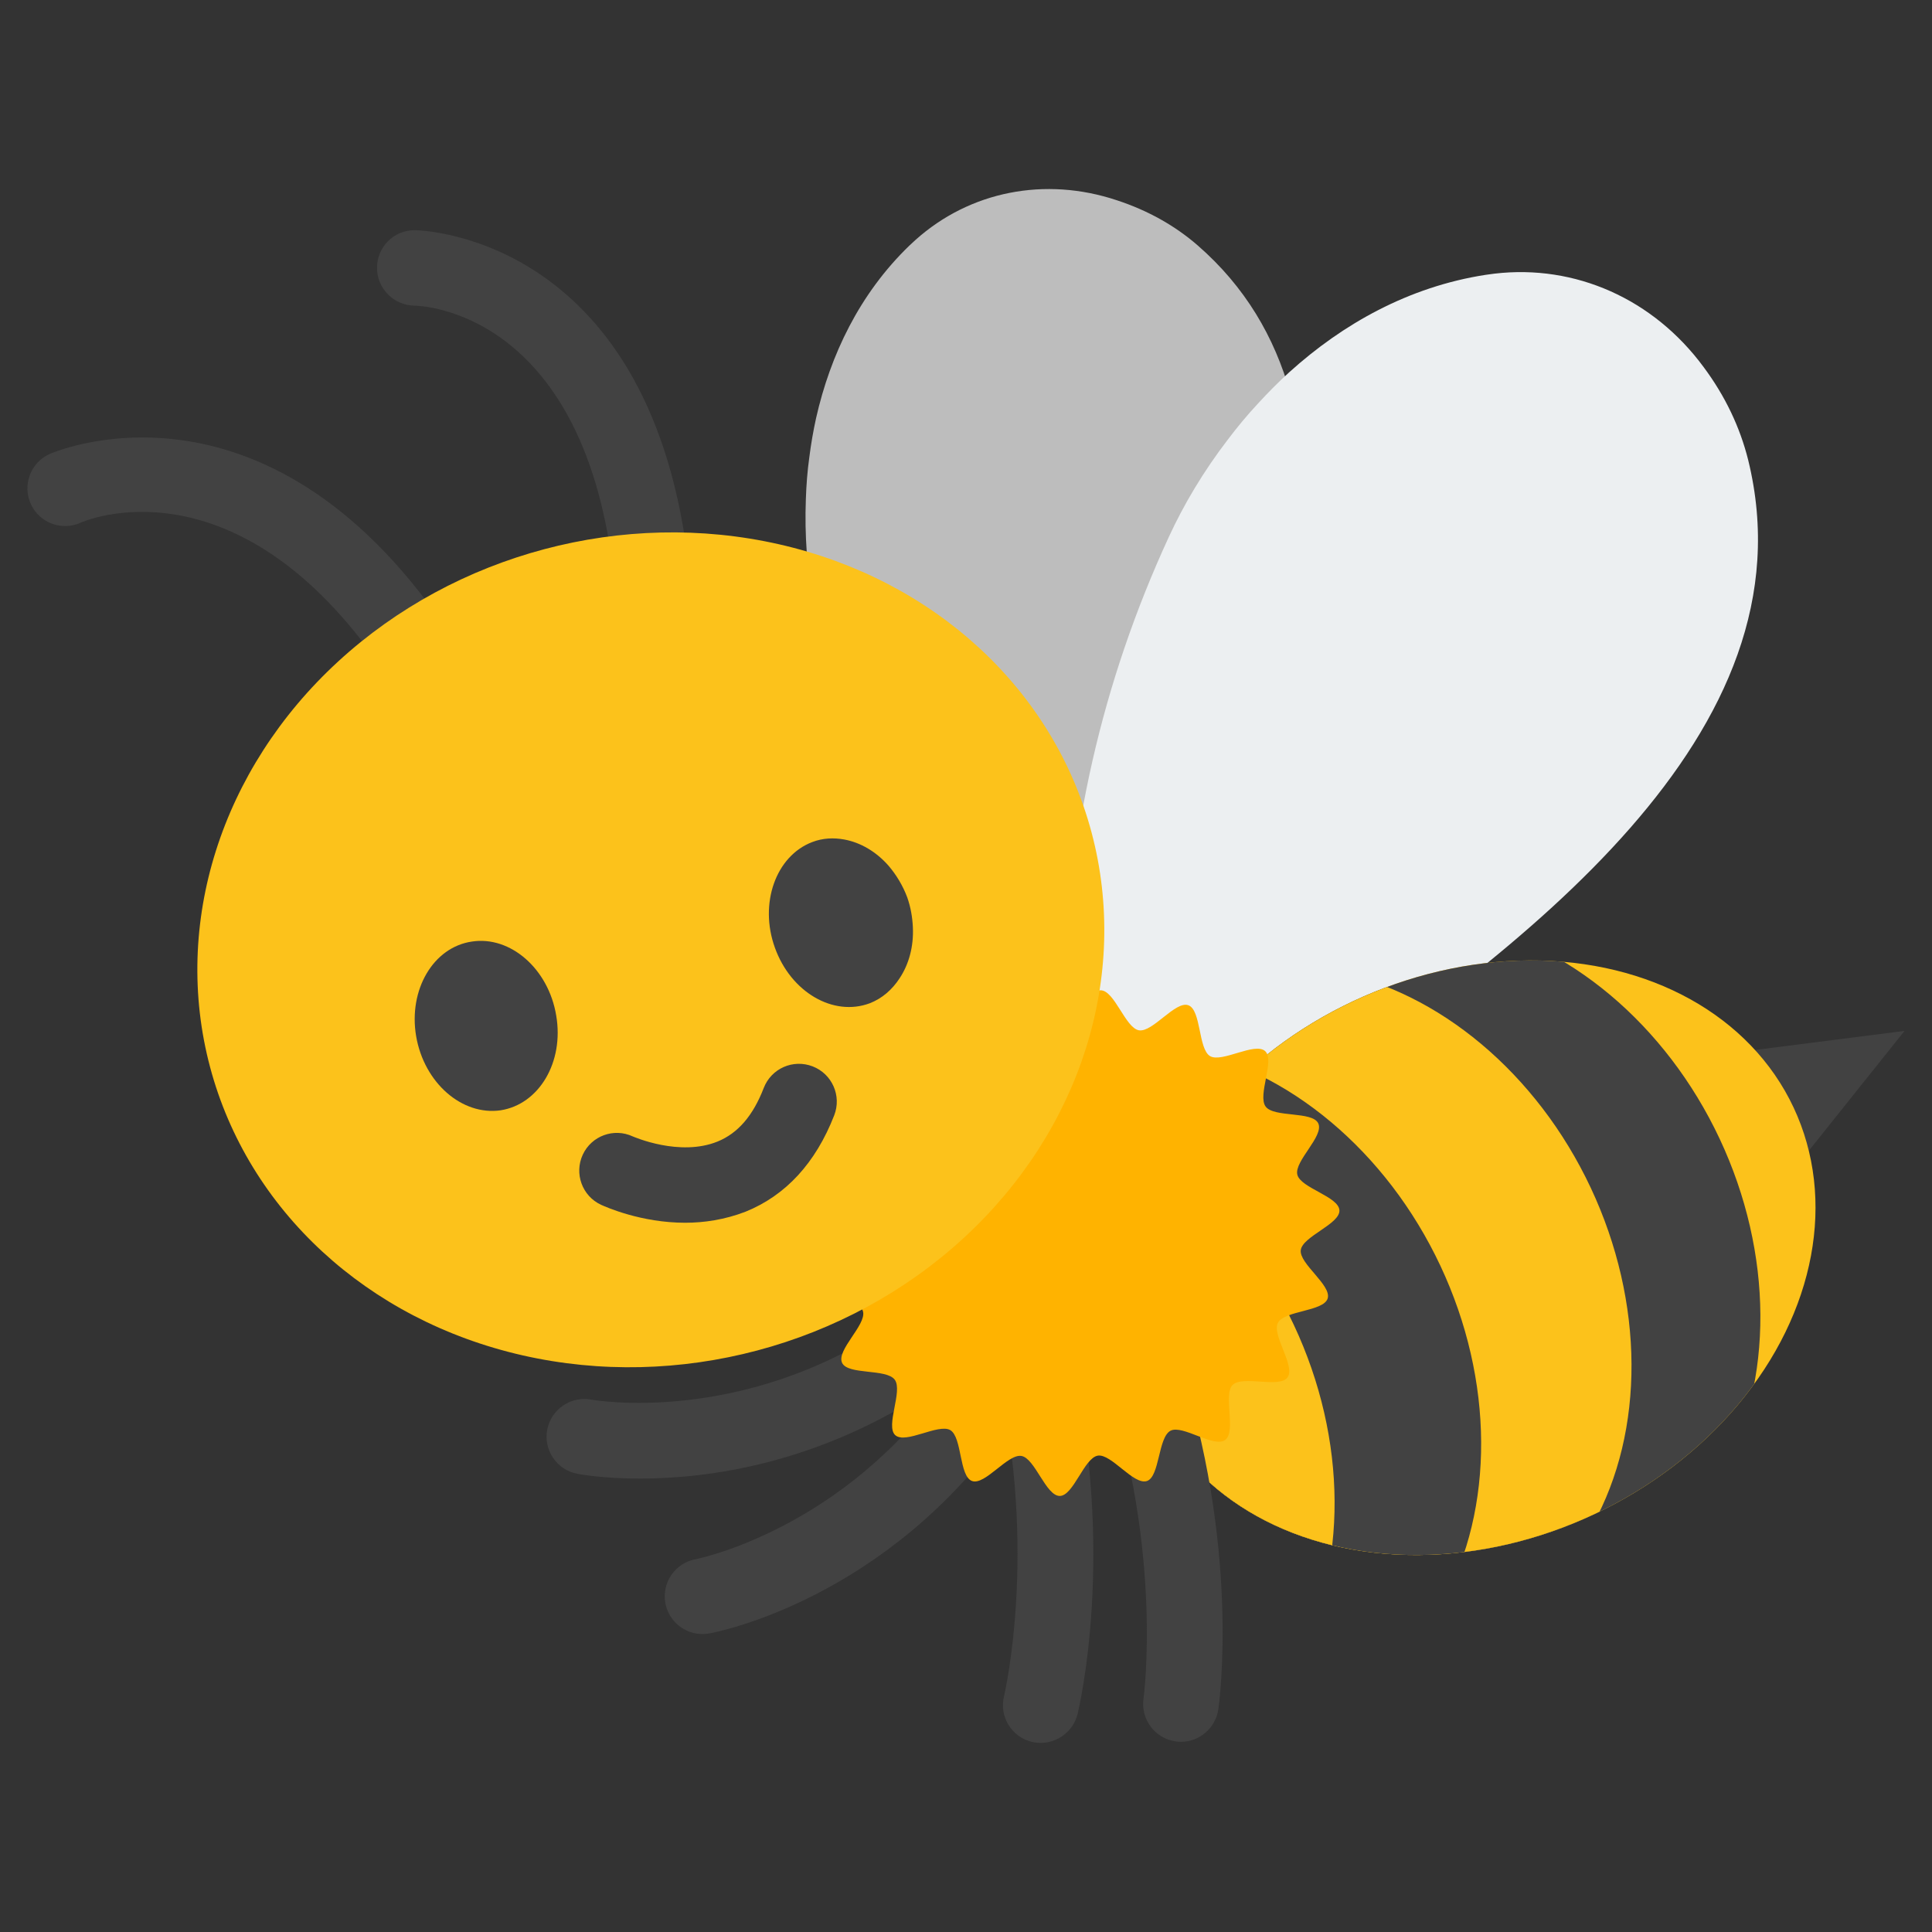<?xml version="1.0" encoding="utf-8"?>
<!-- Generator: Adobe Illustrator 19.2.1, SVG Export Plug-In . SVG Version: 6.00 Build 0)  -->
<svg version="1.1" xmlns="http://www.w3.org/2000/svg" xmlns:xlink="http://www.w3.org/1999/xlink" x="0px" y="0px"
	 viewBox="0 0 128 128" style="enable-background:new 0 0 128 128;" xml:space="preserve">
<rect x="0" y="0" width="128" height="128" fill="#333333" stroke="none"/>
<g id="Layer_2">
</g>
<g id="图层_1">
	<path style="fill:#EEEEEE;" d="M15.71,280.41V170.86h76.08c1.53,0,2.77,1.24,2.77,2.77v104.01c0,1.53-1.24,2.77-2.77,2.77H15.71z"
		/>
	<g>
		<rect x="25.53" y="203.19" style="fill:#757575;" width="20.88" height="3.13"/>
		<g>
			<rect x="25.53" y="181" style="fill:#757575;" width="8.96" height="8.23"/>
			<rect x="36.89" y="181" style="fill:#757575;" width="8.96" height="8.23"/>
			<rect x="48.25" y="181" style="fill:#757575;" width="8.96" height="8.23"/>
			<rect x="59.61" y="181" style="fill:#757575;" width="8.96" height="8.23"/>
		</g>
		<rect x="25.53" y="194.66" style="fill:#757575;" width="59.12" height="0.79"/>
		<rect x="47.97" y="203.19" style="fill:#757575;" width="6.18" height="3.13"/>
		<rect x="52.92" y="203.19" style="fill:#757575;" width="10.09" height="3.13"/>
		<rect x="71.06" y="203.19" style="fill:#757575;" width="3.42" height="3.13"/>
		<rect x="65.11" y="203.19" style="fill:#757575;" width="6.93" height="3.13"/>
		<rect x="76.01" y="203.19" style="fill:#757575;" width="5.67" height="3.13"/>
		<rect x="25.53" y="211.99" style="fill:#757575;" width="9.57" height="3.13"/>
		<rect x="36.61" y="211.99" style="fill:#757575;" width="7.37" height="3.13"/>
		<rect x="43.1" y="211.99" style="fill:#757575;" width="11.05" height="3.13"/>
		<rect x="52.92" y="211.99" style="fill:#757575;" width="10.09" height="3.13"/>
		<rect x="71.06" y="211.99" style="fill:#757575;" width="3.42" height="3.13"/>
		<rect x="65.11" y="211.99" style="fill:#757575;" width="10.89" height="3.13"/>
		<rect x="76.01" y="211.99" style="fill:#757575;" width="8.64" height="3.13"/>
		<rect x="25.53" y="220.79" style="fill:#757575;" width="12.89" height="3.13"/>
		<rect x="36.61" y="220.79" style="fill:#757575;" width="7.37" height="3.13"/>
		<rect x="46.41" y="220.79" style="fill:#757575;" width="7.74" height="3.13"/>
		<rect x="52.92" y="220.79" style="fill:#757575;" width="7.1" height="3.13"/>
		<rect x="62.07" y="220.79" style="fill:#757575;" width="22.58" height="29.53"/>
		<rect x="25.53" y="229.59" style="fill:#757575;" width="23.11" height="3.13"/>
		<rect x="40.3" y="229.59" style="fill:#757575;" width="3.68" height="3.13"/>
		<rect x="47.97" y="229.59" style="fill:#757575;" width="6.18" height="3.13"/>
		<rect x="52.92" y="229.59" style="fill:#757575;" width="7.04" height="3.13"/>
		<rect x="25.53" y="238.39" style="fill:#757575;" width="12.89" height="3.13"/>
		<rect x="36.61" y="238.39" style="fill:#757575;" width="4.82" height="3.13"/>
		<rect x="43.98" y="238.39" style="fill:#757575;" width="10.17" height="3.13"/>
		<rect x="52.92" y="238.39" style="fill:#757575;" width="5.04" height="3.13"/>
		<rect x="25.53" y="247.18" style="fill:#757575;" width="16.61" height="3.13"/>
		<rect x="40.3" y="247.18" style="fill:#757575;" width="6.38" height="3.13"/>
		<rect x="49.25" y="247.18" style="fill:#757575;" width="4.9" height="3.13"/>
		<rect x="52.92" y="247.18" style="fill:#757575;" width="7.04" height="3.13"/>
		<rect x="25.53" y="255.98" style="fill:#757575;" width="12.89" height="3.13"/>
		<rect x="40.3" y="255.98" style="fill:#757575;" width="11.39" height="3.13"/>
		<rect x="47.97" y="255.98" style="fill:#757575;" width="6.18" height="3.13"/>
		<rect x="52.92" y="255.98" style="fill:#757575;" width="10.09" height="3.13"/>
		<rect x="71.06" y="255.98" style="fill:#757575;" width="3.42" height="3.13"/>
		<rect x="65.11" y="255.98" style="fill:#757575;" width="4.1" height="3.13"/>
		<rect x="67.82" y="255.98" style="fill:#757575;" width="16.82" height="3.13"/>
		<rect x="25.53" y="264.78" style="fill:#757575;" width="18.44" height="3.13"/>
		<rect x="54.85" y="264.78" style="fill:#757575;" width="9.74" height="3.13"/>
		<rect x="45.85" y="264.78" style="fill:#757575;" width="6.11" height="3.13"/>
	</g>
	<g>
		<g>
			<polygon style="fill:#424242;" points="115.36,69.68 126.18,68.3 119.47,76.7 			"/>
		</g>
		<g>
			<path style="fill:#424242;" d="M27.47,45.51c-0.8,0-1.58-0.38-2.07-1.09c-9.77-14.35-19.93-9.85-20.03-9.8
				c-1.25,0.58-2.74,0.04-3.32-1.21c-0.58-1.25-0.04-2.74,1.21-3.32c0.14-0.06,14.14-6.3,26.27,11.52c0.78,1.14,0.48,2.7-0.66,3.47
				C28.45,45.37,27.96,45.51,27.47,45.51z"/>
		</g>
		<g>
			<path style="fill:#424242;" d="M43.07,39.71c-1.24,0-2.32-0.92-2.48-2.19c-2.15-16.94-12.68-17.26-13.13-17.27
				c-1.37-0.02-2.49-1.14-2.48-2.51c0-1.37,1.1-2.48,2.47-2.49c0,0,0,0,0,0c0.25,0,15.37,0.21,18.1,21.63
				c0.17,1.37-0.79,2.62-2.17,2.8C43.28,39.71,43.18,39.71,43.07,39.71z"/>
		</g>
		<g>
			<path style="fill:#BDBDBD;" d="M60.65,15.9c3.6-3.23,8.59-4.22,13.35-2.63c2.04,0.67,3.83,1.67,5.34,2.98
				C91.98,27.24,85.16,47.7,79,64.13c-0.04,0.1-2.81,8.47-5.79,9.12c-2.43,0.53-5.25-3.09-5.25-3.09c-0.13-0.12-3.13-3.98-3.46-4.5
				c-5.35-7.82-8.92-16.51-10.64-25.84c-0.38-2.07-0.56-4.36-0.47-6.75c0.03-0.92,0.1-1.85,0.23-2.78c0.11-0.87,0.26-1.74,0.45-2.6
				c0.94-4.15,2.86-8.22,6.19-11.43L60.65,15.9z"/>
		</g>
		<g>
			<path style="fill:#ECEFF1;" d="M99.01,18.13c5.36-0.63,10.54,1.68,13.86,6.19c1.43,1.92,2.41,3.99,2.95,6.15
				c4.46,18.13-14.91,32.4-31.09,43.41c-0.1,0.07-8,5.92-11.14,4.59c-2.55-1.08-2.8-6.2-2.8-6.2c-0.04-0.19-0.29-5.64-0.26-6.32
				c0.15-10.56,2.48-20.78,6.91-30.38c0.98-2.13,2.29-4.34,3.91-6.45c0.62-0.82,1.28-1.62,2-2.39c0.66-0.72,1.35-1.42,2.08-2.08
				c3.52-3.18,7.89-5.65,12.99-6.44L99.01,18.13z"/>
		</g>
		<g>
			<defs>
				
					<ellipse id="SVGID_1_" transform="matrix(0.905 -0.425 0.425 0.905 -26.159 49.428)" cx="97.66" cy="83.32" rx="23.42" ry="18.78"/>
			</defs>
			<use xlink:href="#SVGID_1_"  style="overflow:visible;fill:#FCC21B;"/>
			<clipPath id="SVGID_2_">
				<use xlink:href="#SVGID_1_"  style="overflow:visible;"/>
			</clipPath>
			<g style="clip-path:url(#SVGID_2_);">
				
					<ellipse transform="matrix(0.905 -0.425 0.425 0.905 -26.268 49.14)" style="fill:#424242;" cx="96.96" cy="83.42" rx="18.78" ry="23.42"/>
			</g>
			<g style="clip-path:url(#SVGID_2_);">
				
					<ellipse transform="matrix(0.905 -0.425 0.425 0.905 -28.459 45.82)" style="fill:#FCC21B;" cx="88.42" cy="86.67" rx="18.78" ry="23.42"/>
			</g>
			<g style="clip-path:url(#SVGID_2_);">
				
					<ellipse transform="matrix(0.905 -0.425 0.425 0.905 -31.604 42.073)" style="fill:#424242;" cx="78.46" cy="91.84" rx="18.78" ry="23.42"/>
			</g>
			<g style="clip-path:url(#SVGID_2_);">
				
					<ellipse transform="matrix(0.905 -0.425 0.425 0.905 -34.192 38.317)" style="fill:#FCC21B;" cx="68.75" cy="95.76" rx="18.78" ry="23.42"/>
			</g>
		</g>
		<g>
			<path style="fill:#424242;" d="M42.4,97.96c-2.46,0-4-0.29-4.17-0.32c-1.35-0.27-2.24-1.58-1.97-2.94
				c0.27-1.35,1.58-2.23,2.93-1.97c0.16,0.03,9.9,1.74,19.9-4.99c1.14-0.77,2.7-0.47,3.47,0.68c0.77,1.15,0.47,2.7-0.68,3.47
				C54.26,97.02,46.85,97.96,42.4,97.96z"/>
		</g>
		<g>
			<path style="fill:#424242;" d="M46.54,108.26c-1.19,0-2.24-0.85-2.46-2.06c-0.24-1.36,0.66-2.65,2.01-2.9
				c0.16-0.03,9.85-1.98,16.72-11.87c0.79-1.14,2.35-1.42,3.48-0.63c1.13,0.79,1.42,2.34,0.63,3.48
				c-8.12,11.7-19.46,13.86-19.94,13.94C46.84,108.25,46.69,108.26,46.54,108.26z"/>
		</g>
		<g>
			<path style="fill:#424242;" d="M68.95,115.47c-0.2,0-0.4-0.02-0.6-0.07c-1.34-0.33-2.16-1.68-1.83-3.02
				c0.03-0.14,2.25-9.61-0.42-21.26c-0.31-1.35,0.53-2.69,1.88-3c1.35-0.31,2.69,0.53,3,1.88c2.96,12.89,0.51,23.14,0.41,23.57
				C71.1,114.71,70.07,115.47,68.95,115.47z"/>
		</g>
		<g>
			<path style="fill:#424242;" d="M78.24,115.4c-0.12,0-0.24-0.01-0.36-0.03c-1.37-0.2-2.31-1.46-2.12-2.83
				c0.02-0.12,1.3-9.77-2.51-21.12c-0.44-1.31,0.27-2.73,1.58-3.17c1.32-0.44,2.73,0.27,3.17,1.58c4.21,12.54,2.78,22.98,2.72,23.41
				C80.53,114.5,79.46,115.4,78.24,115.4z"/>
		</g>
		<g>
			<g>
				<path style="fill:#FFB300;" d="M83.85,73.31c-0.55-0.75,0.63-3.06-0.03-3.67c-0.68-0.62-2.87,0.79-3.65,0.33
					c-0.79-0.47-0.58-3.06-1.44-3.37c-0.86-0.31-2.36,1.81-3.27,1.66c-0.9-0.15-1.62-2.65-2.54-2.65c-0.91,0-1.61,2.51-2.52,2.67
					c-0.89,0.15-2.38-1.98-3.26-1.68c-0.85,0.29-0.73,2.89-1.56,3.33c-0.8,0.42-2.87-1.16-3.62-0.61c-0.75,0.55,0.14,3-0.49,3.64
					c-0.66,0.66-3.11-0.23-3.64,0.5c-0.55,0.75,1.05,2.81,0.64,3.61c-0.42,0.83-3.02,0.75-3.3,1.62c-0.28,0.88,1.9,2.31,1.78,3.21
					c-0.12,0.91-2.6,1.72-2.56,2.63c0.04,0.92,2.58,1.48,2.79,2.37c0.21,0.89-1.78,2.55-1.39,3.39c0.38,0.82,2.94,0.37,3.49,1.12
					c0.55,0.75-0.63,3.06,0.03,3.67c0.68,0.62,2.87-0.79,3.65-0.33c0.79,0.47,0.58,3.06,1.44,3.37c0.86,0.31,2.36-1.81,3.27-1.66
					c0.9,0.15,1.62,2.65,2.54,2.65c0.91,0,1.61-2.51,2.52-2.67c0.89-0.15,2.38,1.98,3.26,1.68c0.85-0.29,0.73-2.89,1.56-3.33
					c0.8-0.42,2.87,1.16,3.62,0.61c0.75-0.55-0.14-3,0.49-3.64c0.66-0.66,3.11,0.23,3.64-0.5c0.55-0.75-1.05-2.81-0.64-3.61
					c0.42-0.83,3.02-0.75,3.3-1.62c0.28-0.88-1.9-2.31-1.78-3.21c0.12-0.91,2.6-1.72,2.56-2.63c-0.04-0.92-2.58-1.48-2.79-2.37
					c-0.21-0.89,1.78-2.55,1.39-3.39C86.96,73.6,84.4,74.06,83.85,73.31z"/>
			</g>
		</g>
		<g>
			<g>
				
					<ellipse transform="matrix(0.967 -0.257 0.257 0.967 -14.707 13.166)" style="fill:#FCC21B;" cx="43.08" cy="62.91" rx="30.2" ry="27.45"/>
			</g>
			<g>
				<g>
					<path style="fill:#424242;" d="M45.39,81.01c-2.89,0-5.22-1.03-5.57-1.19c-1.25-0.58-1.79-2.07-1.21-3.32
						c0.58-1.25,2.06-1.79,3.31-1.21c0.08,0.03,3.11,1.36,5.62,0.34c1.35-0.55,2.35-1.71,3.06-3.55c0.5-1.29,1.94-1.93,3.24-1.43
						c1.29,0.5,1.93,1.95,1.43,3.24c-1.23,3.16-3.21,5.31-5.88,6.39C48.01,80.81,46.65,81.01,45.39,81.01z"/>
				</g>
				<g>
					<path style="fill:#424242;" d="M53.81,55.79c0.7-0.27,1.42-0.3,2.13-0.17c1.08,0.2,2.12,0.81,2.94,1.75
						c0.5,0.59,0.93,1.29,1.23,2.09c0.23,0.66,0.34,1.32,0.37,1.97c0.06,1.27-0.26,2.46-0.89,3.4c-0.48,0.73-1.14,1.32-1.97,1.64
						c-2.41,0.9-5.22-0.73-6.28-3.68C50.28,59.86,51.4,56.71,53.81,55.79z"/>
				</g>
				<g>
					<path style="fill:#424242;" d="M33.17,73.56c-2.55,0.37-5.07-1.81-5.6-4.91c-0.52-3.07,1.13-5.9,3.7-6.27
						c2.55-0.39,5.07,1.81,5.58,4.9C37.38,70.36,35.72,73.16,33.17,73.56z"/>
				</g>
			</g>
		</g>
	</g>
	<g>
		<polygon style="fill:#424242;" points="115.1,-86.31 125.91,-87.69 119.21,-79.29 		"/>
		<path style="fill:none;stroke:#424242;stroke-width:5;stroke-linecap:round;stroke-miterlimit:10;" d="M4.06-123.64
			c0,0,12.07-5.61,23.15,10.66"/>
		<path style="fill:none;stroke:#424242;stroke-width:5;stroke-linecap:round;stroke-miterlimit:10;" d="M27.21-138.23
			c0,0,13.12-0.09,15.6,19.45"/>
		<path style="fill:#E0E0E0;" d="M60.39-140.09c3.6-3.23,8.59-4.22,13.35-2.63c2.04,0.67,3.83,1.67,5.34,2.98
			c12.64,10.98,5.82,31.45-0.34,47.88c-0.04,0.1-2.81,8.47-5.79,9.12c-2.43,0.53-5.25-3.09-5.25-3.09c-0.13-0.12-3.13-3.98-3.46-4.5
			c-5.35-7.82-8.92-16.51-10.64-25.84c-0.38-2.07-0.56-4.36-0.47-6.75c0.03-0.92,0.1-1.85,0.23-2.78c0.11-0.87,0.26-1.74,0.45-2.6
			c0.94-4.15,2.86-8.22,6.19-11.43L60.39-140.09z"/>
		<path style="fill:#ECEFF1;" d="M98.74-137.86c5.36-0.63,10.54,1.68,13.86,6.19c1.43,1.92,2.41,3.99,2.95,6.15
			c4.46,18.13-14.91,32.4-31.09,43.41c-0.1,0.07-8,5.92-11.14,4.59c-2.55-1.08-2.8-6.2-2.8-6.2c-0.04-0.19-0.29-5.64-0.26-6.32
			c0.15-10.56,2.48-20.78,6.91-30.38c0.98-2.13,2.29-4.34,3.91-6.45c0.62-0.82,1.28-1.62,2-2.39c0.66-0.72,1.35-1.42,2.08-2.08
			c3.52-3.18,7.89-5.65,12.99-6.44L98.74-137.86z"/>
		<g>
			<defs>
				
					<ellipse id="SVGID_3_" transform="matrix(0.905 -0.425 0.425 0.905 40.141 34.513)" cx="97.39" cy="-72.67" rx="23.42" ry="18.78"/>
			</defs>
			<use xlink:href="#SVGID_3_"  style="overflow:visible;fill:#FCC21B;"/>
			<clipPath id="SVGID_4_">
				<use xlink:href="#SVGID_3_"  style="overflow:visible;"/>
			</clipPath>
			
				<ellipse transform="matrix(0.905 -0.425 0.425 0.905 40.032 34.225)" style="clip-path:url(#SVGID_4_);fill:#424242;" cx="96.69" cy="-72.57" rx="18.78" ry="23.42"/>
			
				<ellipse transform="matrix(0.905 -0.425 0.425 0.905 37.84 30.905)" style="clip-path:url(#SVGID_4_);fill:#FCC21B;" cx="88.16" cy="-69.32" rx="18.78" ry="23.42"/>
			
				<ellipse transform="matrix(0.905 -0.425 0.425 0.905 34.696 27.158)" style="clip-path:url(#SVGID_4_);fill:#424242;" cx="78.19" cy="-64.15" rx="18.78" ry="23.42"/>
			
				<ellipse transform="matrix(0.905 -0.425 0.425 0.905 32.108 23.402)" style="clip-path:url(#SVGID_4_);fill:#FCC21B;" cx="68.48" cy="-60.23" rx="18.78" ry="23.42"/>
		</g>
		<path style="fill:none;stroke:#424242;stroke-width:5;stroke-linecap:round;stroke-miterlimit:10;" d="M38.45-60.8
			c0,0,10.67,2.1,21.76-5.37"/>
		<path style="fill:none;stroke:#424242;stroke-width:5;stroke-linecap:round;stroke-miterlimit:10;" d="M46.28-50.23
			c0,0,10.7-1.92,18.33-12.91"/>
		<path style="fill:none;stroke:#424242;stroke-width:5;stroke-linecap:round;stroke-miterlimit:10;" d="M68.68-43.02
			c0,0,2.44-9.95-0.41-22.41"/>
		<path style="fill:none;stroke:#424242;stroke-width:5;stroke-linecap:round;stroke-miterlimit:10;" d="M77.97-43.09
			c0,0,1.45-10.14-2.61-22.26"/>
		<g>
			<path style="fill:#FFB300;" d="M83.59-82.68c-0.55-0.75,0.63-3.06-0.03-3.67c-0.68-0.62-2.87,0.79-3.65,0.33
				c-0.79-0.47-0.58-3.06-1.44-3.37c-0.86-0.31-2.36,1.81-3.27,1.66c-0.9-0.15-1.62-2.65-2.54-2.65c-0.91,0-1.61,2.51-2.52,2.67
				c-0.89,0.15-2.38-1.98-3.26-1.68c-0.85,0.29-0.73,2.89-1.56,3.33c-0.8,0.42-2.87-1.16-3.62-0.61c-0.75,0.55,0.14,3-0.49,3.64
				c-0.66,0.66-3.11-0.23-3.64,0.5c-0.55,0.75,1.05,2.81,0.64,3.61c-0.42,0.83-3.02,0.75-3.3,1.62c-0.28,0.88,1.9,2.31,1.78,3.21
				c-0.12,0.91-2.6,1.72-2.56,2.63c0.04,0.92,2.58,1.48,2.79,2.37c0.21,0.89-1.78,2.55-1.39,3.39c0.38,0.82,2.94,0.37,3.49,1.12
				c0.55,0.75-0.63,3.06,0.03,3.67c0.68,0.62,2.87-0.79,3.65-0.33c0.79,0.47,0.58,3.06,1.44,3.37c0.86,0.31,2.36-1.81,3.27-1.66
				c0.9,0.15,1.62,2.65,2.54,2.65c0.91,0,1.61-2.51,2.52-2.67c0.89-0.15,2.38,1.98,3.26,1.68c0.85-0.29,0.73-2.89,1.56-3.33
				c0.8-0.42,2.87,1.16,3.62,0.61c0.75-0.55-0.14-3,0.49-3.64c0.66-0.66,3.11,0.23,3.64-0.5c0.55-0.75-1.05-2.81-0.64-3.61
				c0.42-0.83,3.02-0.75,3.3-1.62c0.28-0.88-1.9-2.31-1.78-3.21c0.12-0.91,2.6-1.72,2.56-2.63c-0.04-0.92-2.58-1.48-2.79-2.37
				c-0.21-0.89,1.78-2.55,1.39-3.39C86.7-82.39,84.14-81.93,83.59-82.68z"/>
		</g>
		<g>
			
				<ellipse transform="matrix(0.967 -0.257 0.257 0.967 25.329 7.871)" style="fill:#FCC21B;" cx="42.81" cy="-93.08" rx="30.2" ry="27.45"/>
			<g>
				<path style="fill:none;stroke:#424242;stroke-width:5;stroke-linecap:round;stroke-miterlimit:10;" d="M40.6-78.44
					c0,0,8.71,4.06,12.06-4.58"/>
				<path style="fill:#424242;" d="M53.54-100.2c0.7-0.27,1.42-0.3,2.13-0.17c1.08,0.2,2.12,0.81,2.94,1.75
					c0.5,0.59,0.93,1.29,1.23,2.09c0.23,0.66,0.34,1.32,0.37,1.97c0.06,1.27-0.26,2.46-0.89,3.4c-0.48,0.73-1.14,1.32-1.97,1.64
					c-2.41,0.9-5.22-0.73-6.28-3.68C50.02-96.13,51.14-99.29,53.54-100.2z"/>
				<path style="fill:#424242;" d="M32.9-82.43c-2.55,0.37-5.07-1.81-5.6-4.91c-0.52-3.07,1.13-5.9,3.7-6.27
					c2.55-0.39,5.07,1.81,5.58,4.9C37.11-85.63,35.45-82.83,32.9-82.43z"/>
			</g>
		</g>
	</g>
</g>
</svg>
